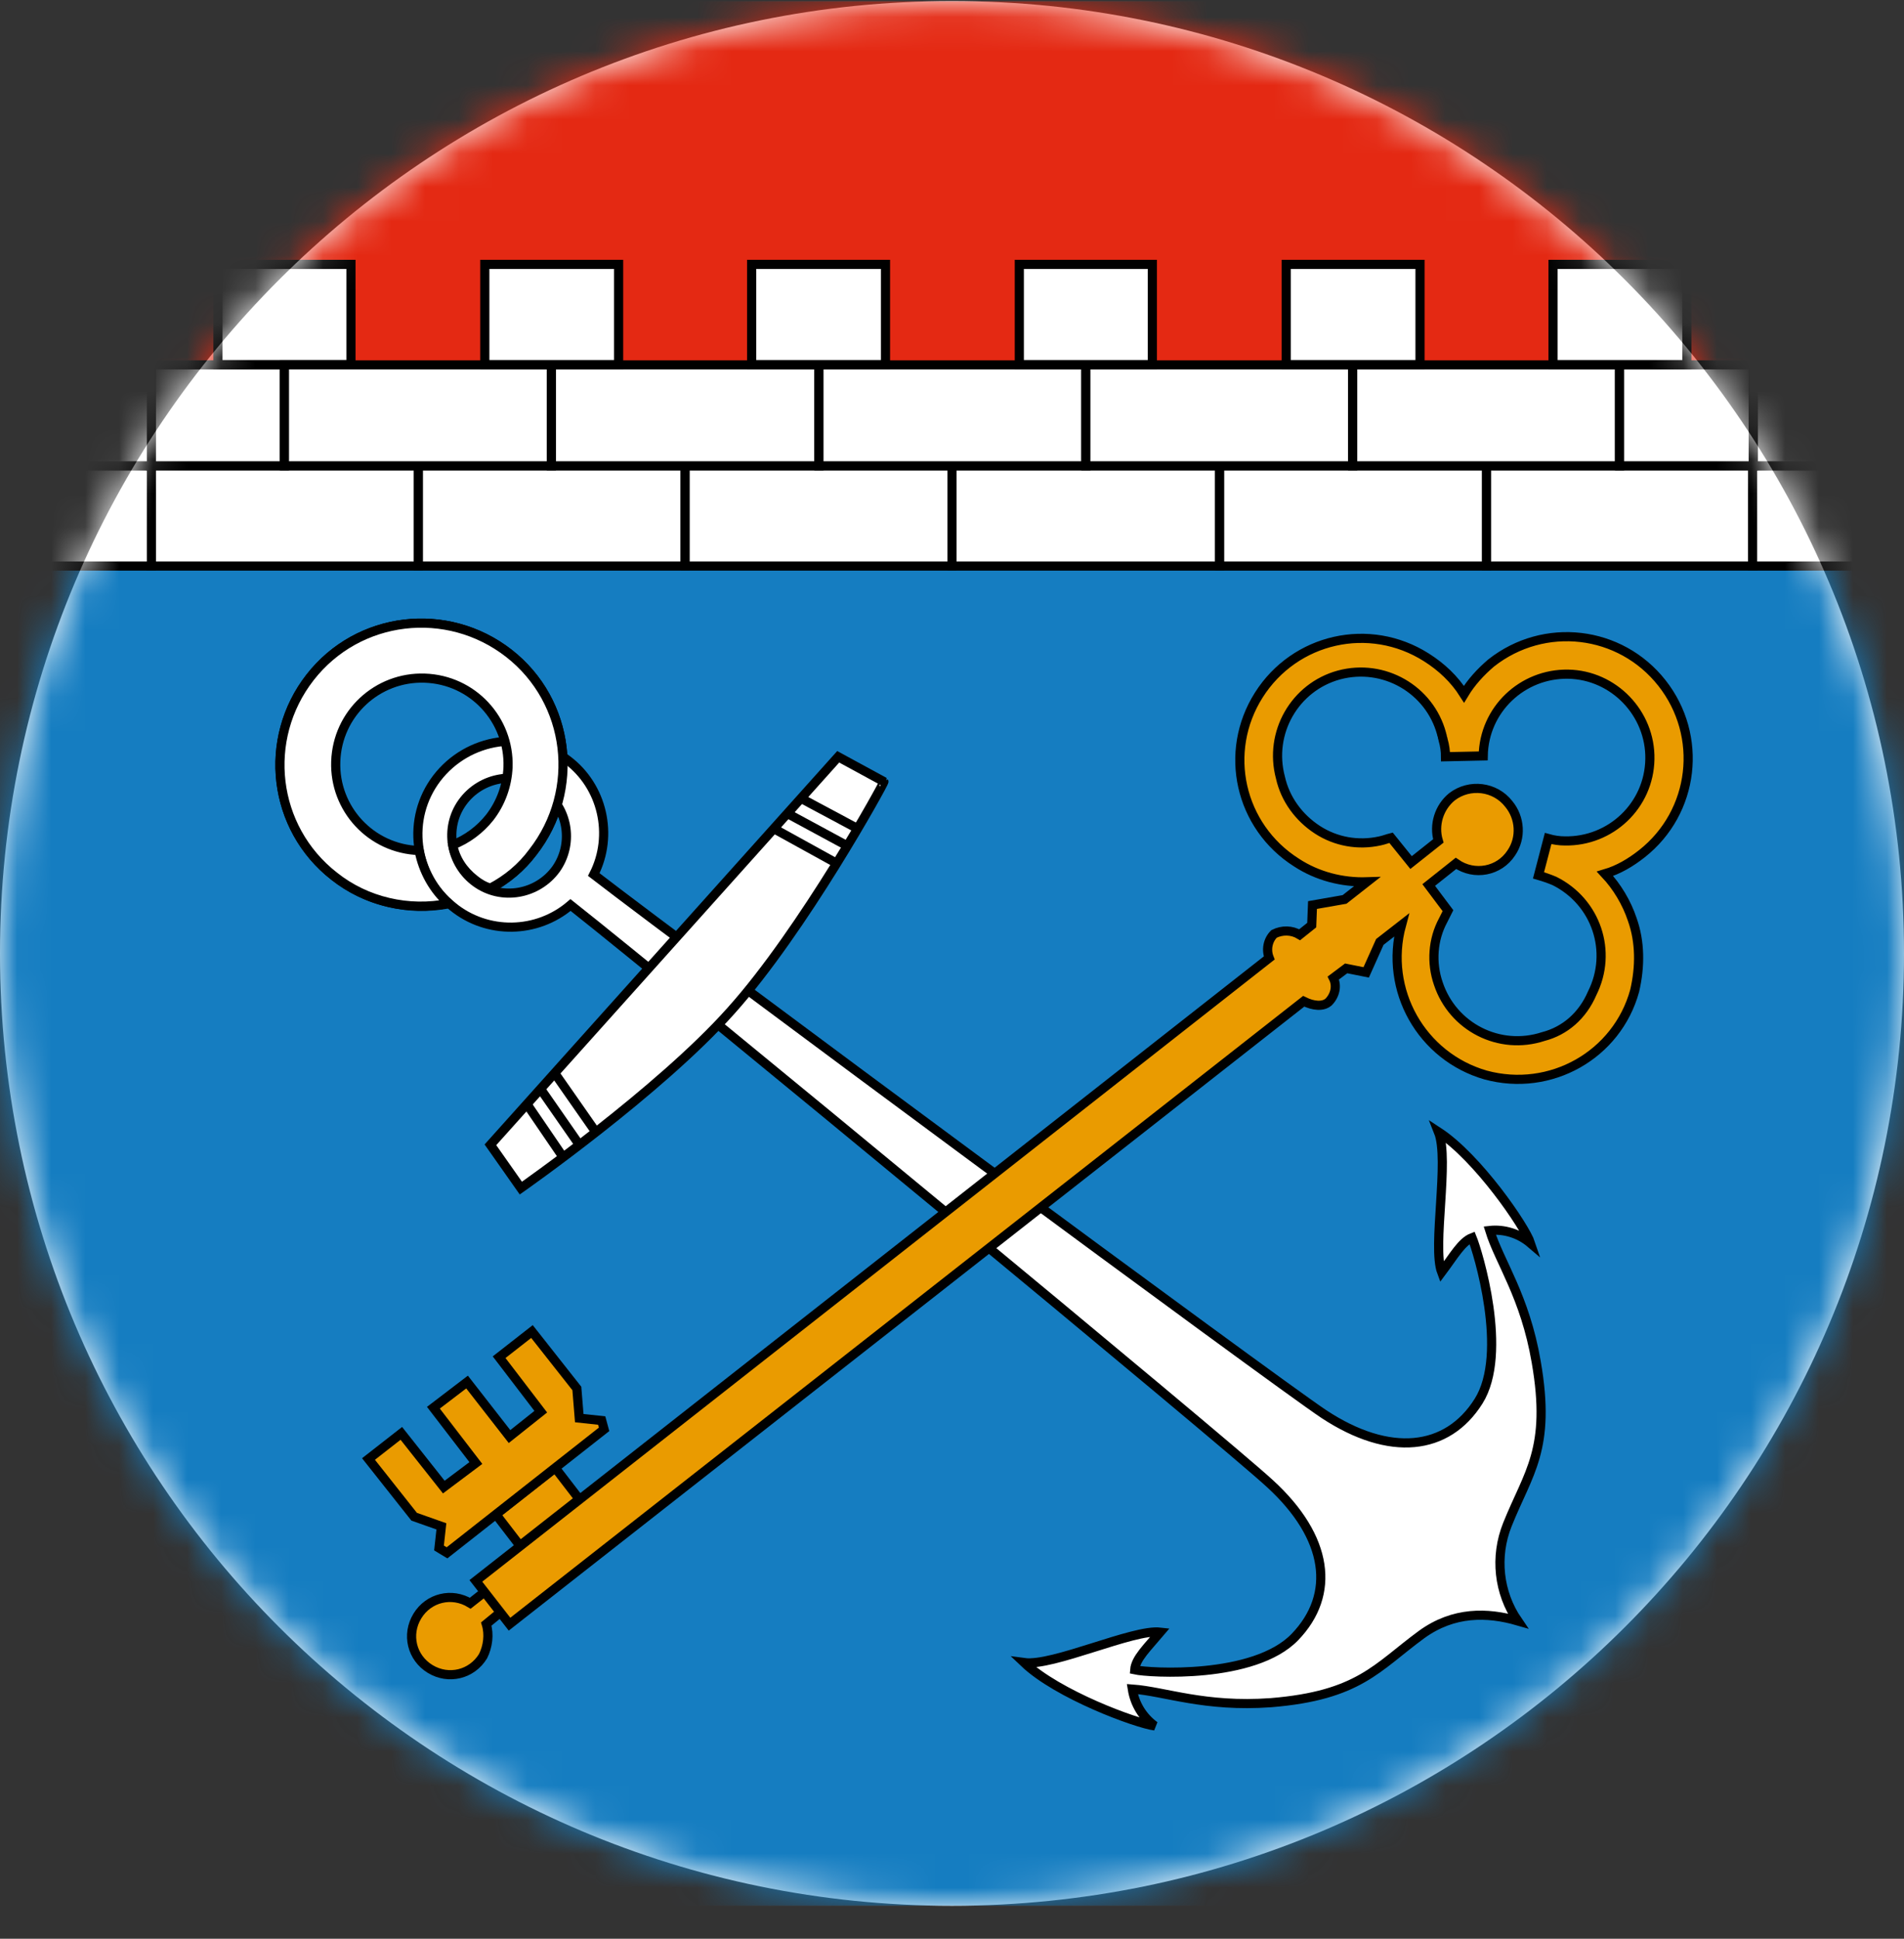 <svg width="56" height="57" viewBox="0 0 56 57" fill="none" xmlns="http://www.w3.org/2000/svg">
<rect x="0" y="0" width="56" height="57" fill="#333333" stroke="none"/>
<g clip-path="url(#clip0_7217_658)">
<path d="M56 28.031C56 12.567 43.464 0.031 28 0.031C12.536 0.031 0 12.567 0 28.031C0 43.495 12.536 56.031 28 56.031C43.464 56.031 56 43.495 56 28.031Z" fill="white"/>
<mask id="mask0_7217_658" style="mask-type:alpha" maskUnits="userSpaceOnUse" x="0" y="0" width="56" height="57">
<circle cx="28" cy="28.031" r="28" fill="#D9D9D9"/>
</mask>
<g mask="url(#mask0_7217_658)">
<path d="M134.065 -19.234H-78.065V122.186H134.065V-19.234Z" fill="white"/>
<path d="M63.305 -0.922V46.148C63.305 51.879 58.401 56.081 51.654 56.081H36.455C31.481 56.081 28.977 59.083 28.49 61.484C28.038 59.083 25.499 56.081 20.526 56.081H5.361C-1.386 56.081 -6.29 51.906 -6.29 46.148V-0.922H63.305Z" fill="#157DC1"/>
<path d="M51.57 13.693H4.43V-1.734H51.57V13.693Z" fill="#E42913"/>
<path d="M20.151 16.642H12.302V13.695H20.151V16.642Z" fill="white" stroke="black" stroke-width="0.269"/>
<path d="M28 16.642H20.151V13.695H28V16.642Z" fill="white" stroke="black" stroke-width="0.269"/>
<path d="M35.872 16.642H28V13.695H35.872V16.642Z" fill="white" stroke="black" stroke-width="0.269"/>
<path d="M43.721 16.642H35.872V13.695H43.721V16.642Z" fill="white" stroke="black" stroke-width="0.269"/>
<path d="M51.57 16.642H43.721V13.695H51.57V16.642Z" fill="white" stroke="black" stroke-width="0.269"/>
<path d="M59.396 16.642H51.547V13.695H59.396V16.642Z" fill="white" stroke="black" stroke-width="0.269"/>
<path d="M12.302 16.642H4.43V13.695H12.302V16.642Z" fill="white" stroke="black" stroke-width="0.269"/>
<path d="M4.453 16.642H-3.419V13.695H4.453V16.642Z" fill="white" stroke="black" stroke-width="0.269"/>
<path d="M24.087 13.696H16.215V10.727H24.087V13.696Z" fill="white" stroke="black" stroke-width="0.269"/>
<path d="M31.936 13.696H24.087V10.727H31.936V13.696Z" fill="white" stroke="black" stroke-width="0.269"/>
<path d="M39.785 13.696H31.936V10.727H39.785V13.696Z" fill="white" stroke="black" stroke-width="0.269"/>
<path d="M47.634 13.696H39.785V10.727H47.634V13.696Z" fill="white" stroke="black" stroke-width="0.269"/>
<path d="M51.57 13.696H47.634V10.727H51.57V13.696Z" fill="white" stroke="black" stroke-width="0.269"/>
<path d="M55.506 13.696H51.57V10.727H55.506V13.696Z" fill="white" stroke="black" stroke-width="0.269"/>
<path d="M8.366 13.696H4.43V10.727H8.366V13.696Z" fill="white" stroke="black" stroke-width="0.269"/>
<path d="M4.453 13.696H0.517V10.727H4.453V13.696Z" fill="white" stroke="black" stroke-width="0.269"/>
<path d="M0.517 13.696H-3.419V10.727H0.517V13.696Z" fill="white" stroke="black" stroke-width="0.269"/>
<path d="M10.322 10.72H6.41V7.773H10.322V10.72Z" fill="white" stroke="black" stroke-width="0.269"/>
<path d="M16.215 13.696H8.366V10.727H16.215V13.696Z" fill="white" stroke="black" stroke-width="0.269"/>
<path d="M18.195 10.72H14.259V7.773H18.195V10.72Z" fill="white" stroke="black" stroke-width="0.269"/>
<path d="M26.044 10.72H22.107V7.773H26.044V10.72Z" fill="white" stroke="black" stroke-width="0.269"/>
<path d="M33.893 10.72H29.98V7.773H33.893V10.72Z" fill="white" stroke="black" stroke-width="0.269"/>
<path d="M41.765 10.72H37.829V7.773H41.765V10.72Z" fill="white" stroke="black" stroke-width="0.269"/>
<path d="M49.614 10.72H45.678V7.773H49.614V10.72Z" fill="white" stroke="black" stroke-width="0.269"/>
<path d="M10.393 20.904C11.265 19.797 12.868 19.584 13.976 20.457C15.084 21.329 15.296 22.931 14.424 24.039C13.552 25.147 11.949 25.359 10.841 24.487C9.733 23.615 9.521 22.012 10.393 20.904ZM9.827 25.76C11.642 27.174 14.259 26.868 15.673 25.053C17.087 23.238 16.781 20.622 14.966 19.207C13.151 17.793 10.535 18.1 9.12 19.915C7.706 21.729 8.013 24.346 9.827 25.76Z" fill="white" stroke="black" stroke-width="0.269"/>
<path d="M33.963 50.743C33.61 50.484 33.374 50.107 33.303 49.659C34.27 49.73 35.425 50.201 37.381 50.06C39.974 49.848 40.492 49.023 41.812 48.056C42.755 47.373 43.745 47.397 44.641 47.656C44.075 46.831 43.957 45.77 44.334 44.827C44.947 43.295 45.63 42.612 45.183 40.043C44.853 38.11 44.098 37.096 43.816 36.177C44.24 36.13 44.688 36.272 45.018 36.554C44.853 36.059 43.462 34.032 42.307 33.278C42.637 34.103 42.118 36.649 42.401 37.403C42.755 36.931 42.991 36.507 43.297 36.389C43.462 36.79 44.381 39.783 43.486 41.198C42.566 42.659 40.869 42.848 38.937 41.575C37.452 40.585 20.741 28.234 17.464 25.712C18.053 24.557 17.724 23.119 16.686 22.342C15.484 21.422 13.764 21.682 12.845 22.884C11.949 24.062 12.161 25.736 13.316 26.655C14.329 27.48 15.791 27.456 16.781 26.608C20.033 29.177 36.037 42.4 37.357 43.625C39.078 45.205 39.29 46.878 38.088 48.127C36.886 49.377 33.798 49.188 33.374 49.094C33.398 48.764 33.751 48.434 34.128 47.986C33.327 47.892 30.97 48.999 30.121 48.882C31.111 49.824 33.421 50.673 33.963 50.743ZM16.357 25.547C15.814 26.301 14.754 26.49 13.999 25.948C13.245 25.406 13.057 24.345 13.599 23.591C14.141 22.837 15.202 22.648 15.956 23.19L16.05 23.285C16.734 23.85 16.852 24.84 16.357 25.547Z" fill="white" stroke="black" stroke-width="0.269"/>
<path d="M12.326 25.006C10.912 24.959 9.827 23.78 9.875 22.389C9.922 20.975 11.1 19.891 12.491 19.938C13.905 19.985 14.989 21.164 14.942 22.554C14.919 23.096 14.73 23.615 14.4 24.039C14.117 24.393 13.74 24.676 13.316 24.841C13.386 25.241 13.622 25.595 13.952 25.854C14.094 25.972 14.259 26.066 14.424 26.113C14.919 25.854 15.343 25.501 15.673 25.053C17.087 23.238 16.781 20.622 14.966 19.207C13.151 17.793 10.535 18.1 9.12 19.915C7.706 21.729 8.013 24.346 9.827 25.76C10.77 26.514 12.02 26.797 13.198 26.561C12.75 26.16 12.444 25.618 12.326 25.006Z" fill="white" stroke="black" stroke-width="0.269"/>
<path d="M21.495 29.722C19.397 32.079 15.319 34.931 15.319 34.931L14.424 33.658L24.653 22.25L25.997 22.981C26.02 23.004 23.616 27.365 21.495 29.722Z" fill="white" stroke="black" stroke-width="0.269"/>
<path d="M23.569 23.477L25.242 24.372" stroke="black" stroke-width="0.269"/>
<path d="M23.168 23.922L24.912 24.865" stroke="black" stroke-width="0.269"/>
<path d="M22.768 24.367L24.606 25.381" stroke="black" stroke-width="0.269"/>
<path d="M15.508 32.477L16.569 34.032" stroke="black" stroke-width="0.269"/>
<path d="M15.908 32.031L17.04 33.658" stroke="black" stroke-width="0.269"/>
<path d="M16.333 31.578L17.535 33.299" stroke="black" stroke-width="0.269"/>
<path d="M14.302 47.748L14.962 47.206L14.491 46.617L13.831 47.136C13.289 46.806 12.605 46.971 12.275 47.513C11.945 48.055 12.11 48.739 12.652 49.069C13.194 49.398 13.878 49.233 14.208 48.691C14.349 48.408 14.396 48.055 14.302 47.748Z" fill="#EA9B00" stroke="black" stroke-width="0.269"/>
<path d="M48.008 27.034C47.843 26.539 47.56 26.067 47.206 25.69C47.607 25.572 47.96 25.36 48.29 25.101C49.846 23.875 50.105 21.636 48.88 20.081C47.654 18.525 45.415 18.266 43.859 19.491C43.553 19.751 43.27 20.057 43.058 20.41C42.775 19.963 42.398 19.609 41.95 19.326C40.277 18.266 38.085 18.761 37.024 20.434C35.963 22.108 36.458 24.3 38.132 25.36C38.745 25.761 39.475 25.95 40.206 25.926L39.546 26.444L38.603 26.609L38.58 27.199L38.226 27.482C37.99 27.34 37.708 27.34 37.472 27.458C37.283 27.646 37.236 27.929 37.33 28.165L13.996 46.479L14.986 47.752L38.344 29.438C38.627 29.579 38.91 29.603 39.075 29.461C39.263 29.273 39.334 28.99 39.216 28.754L39.593 28.471L40.182 28.589L40.583 27.694L41.219 27.199C40.701 29.108 41.809 31.064 43.694 31.606C45.603 32.125 47.56 31.017 48.078 29.131C48.243 28.424 48.243 27.694 48.008 27.034ZM45.391 30.475C44.095 30.899 42.728 30.192 42.304 28.919C42.092 28.306 42.139 27.623 42.445 27.057L42.587 26.774L42.021 26.02L42.822 25.384C43.364 25.761 44.095 25.619 44.449 25.077C44.755 24.63 44.708 24.04 44.378 23.64C43.977 23.121 43.223 23.027 42.704 23.427C42.327 23.734 42.162 24.252 42.304 24.724L41.502 25.36L40.913 24.63C40.819 24.653 40.701 24.7 40.583 24.724C39.947 24.865 39.287 24.747 38.745 24.394C38.203 24.04 37.802 23.498 37.66 22.862C37.307 21.542 38.085 20.198 39.381 19.845C40.701 19.491 42.044 20.269 42.398 21.565C42.398 21.589 42.422 21.636 42.422 21.66C42.422 21.683 42.445 21.73 42.445 21.754C42.492 21.919 42.516 22.084 42.516 22.249L43.624 22.225C43.647 20.858 44.779 19.798 46.122 19.821C47.465 19.845 48.55 20.976 48.526 22.32C48.502 23.687 47.371 24.747 46.028 24.724C45.863 24.724 45.698 24.7 45.533 24.653L45.25 25.737C45.415 25.785 45.556 25.832 45.721 25.902C46.947 26.515 47.442 27.977 46.829 29.202C46.546 29.862 46.028 30.31 45.391 30.475Z" fill="#EA9B00" stroke="black" stroke-width="0.269"/>
<path d="M14.585 44.523L15.292 45.443L17.036 44.075L16.329 43.156L14.585 44.523Z" fill="#EA9B00" stroke="black" stroke-width="0.269"/>
<path d="M17.697 41.765L17.037 41.694L16.966 40.822L15.646 39.148L14.68 39.903L15.905 41.505L14.986 42.236L13.737 40.633L12.747 41.388L13.996 43.014L13.053 43.721L11.804 42.142L10.838 42.896L12.181 44.593L12.982 44.876L12.912 45.512L13.148 45.654L17.767 42.024L17.697 41.765Z" fill="#EA9B00" stroke="black" stroke-width="0.269"/>
</g>
</g>
<defs>
<clipPath id="clip0_7217_658">
<rect width="56" height="56" fill="white" transform="translate(0 0.031)"/>
</clipPath>
</defs>
</svg>
